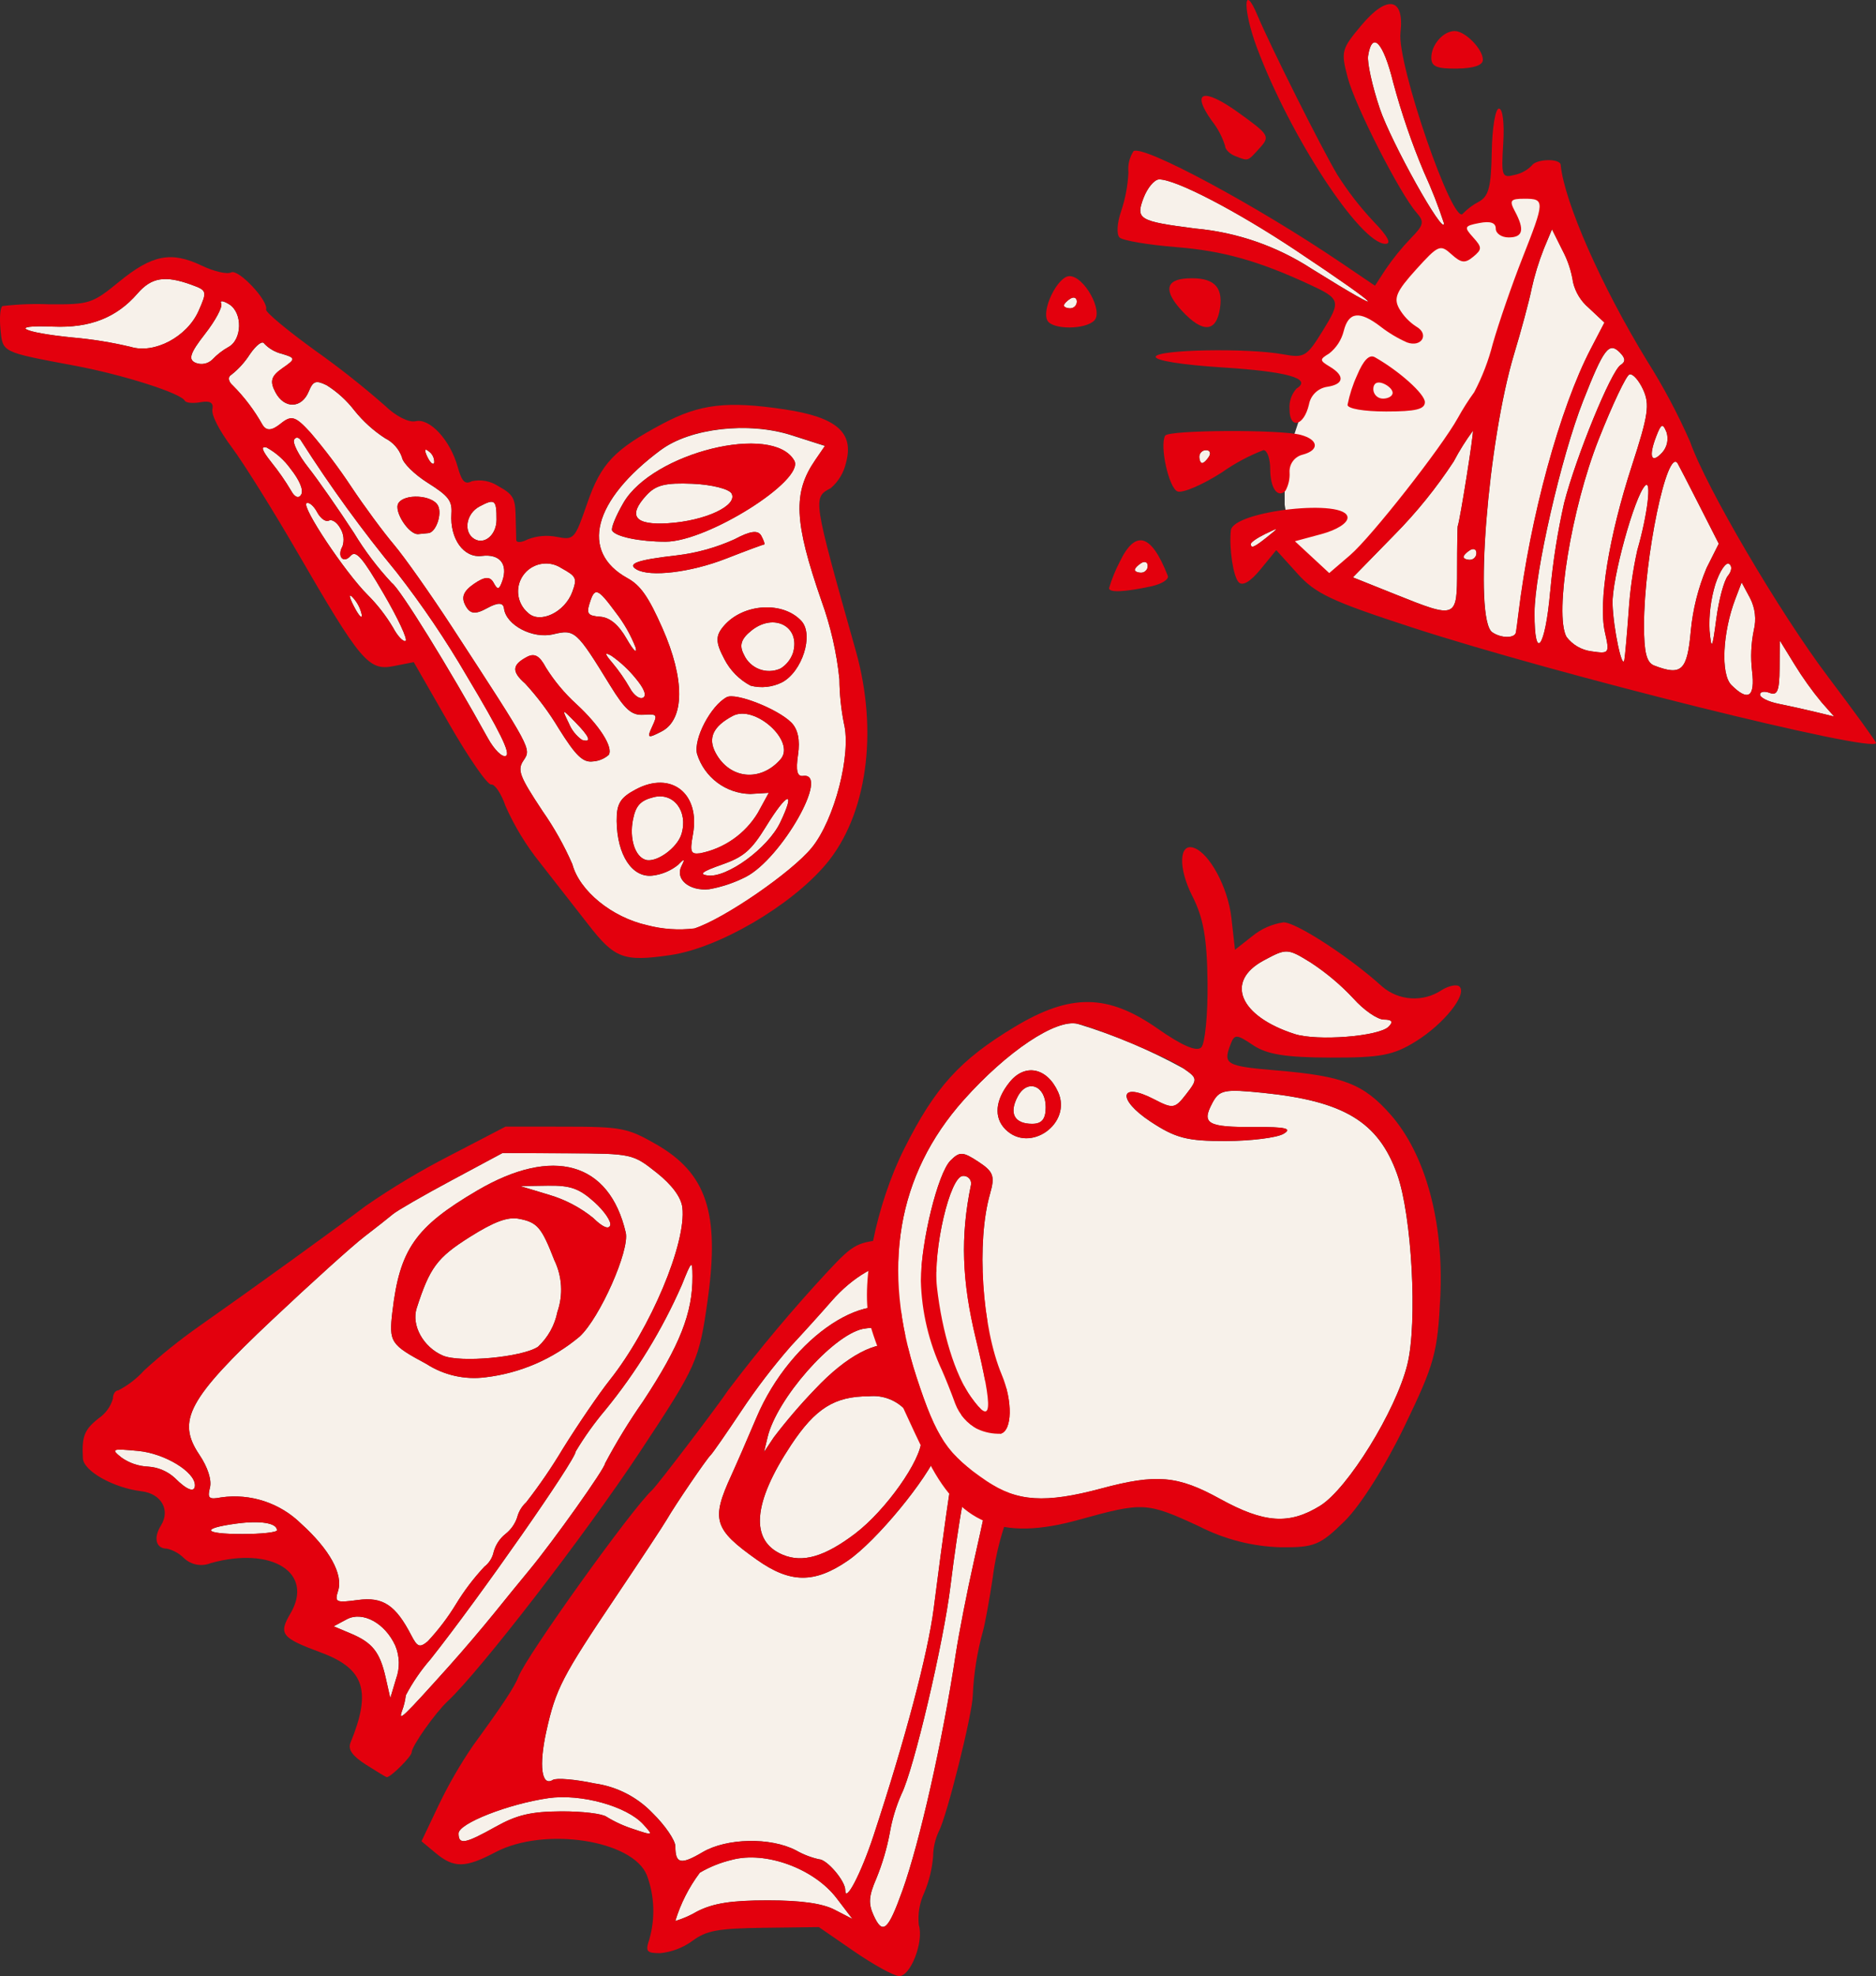 <?xml version="1.0" encoding="UTF-8"?>
<svg id="Ebene_1" data-name="Ebene 1" xmlns="http://www.w3.org/2000/svg" viewBox="0 0 227.345 239.361">
  <rect x="0" y="0" width="227.345" height="239.361" fill="#333333" stroke="none"/>
  <defs>
    <style>
      .cls-1 {
        fill: #e3000d;
      }

      .cls-1, .cls-2 {
        stroke-width: 0px;
      }

      .cls-2 {
        fill: #f7f1ea;
      }
    </style>
  </defs>
  <path id="Pfad_1188" data-name="Pfad 1188" class="cls-2" d="M72.738,74.703c1.168.082,2.229.967,3.201,2.667.8,1.4,1.296,1.885,1.1,1.079-.596-1.528-1.41-2.962-2.418-4.258-2.242-3.029-2.553-3.126-3.202-1.016-.356,1.164-.129,1.427,1.317,1.525"/>
  <path id="Pfad_1189" data-name="Pfad 1189" class="cls-2" d="M91.051,76.389c-1.242.999-1.489,1.787-.906,2.886.742,1.691,2.715,2.461,4.406,1.719.015-.006.029-.013.043-.019.695-.431,1.223-1.087,1.496-1.859.98-3.198-2.269-4.957-5.039-2.727"/>
  <path id="Pfad_1190" data-name="Pfad 1190" class="cls-2" d="M83.948,58.6c-3.319-.139-4.471.147-5.614,1.397-2.301,2.505-1.425,3.634,2.628,3.386,4.5-.281,8.473-2.138,7.698-3.597-.295-.555-2.415-1.087-4.711-1.183"/>
  <path id="Pfad_1191" data-name="Pfad 1191" class="cls-2" d="M92.851,100.079c-1.805,2.928-2.719,3.72-5.36,4.646-2.394.84-2.829,1.163-1.746,1.319,2.335.33,7.314-3.3,8.805-6.419,1.912-3.997.875-3.72-1.701.451"/>
  <path id="Pfad_1192" data-name="Pfad 1192" class="cls-2" d="M88.799,86.713c-2.377,1.263-3.037,2.672-2.088,4.459,1.705,3.21,5.451,3.586,7.885.793,1.87-2.149-3.123-6.67-5.797-5.25"/>
  <path id="Pfad_1193" data-name="Pfad 1193" class="cls-2" d="M79.226,96.558c-1.619.4-2.19,1.022-2.527,2.754-.442,2.267.248,4.441,1.535,4.835s3.827-1.421,4.348-3.111c.836-2.733-.921-5.081-3.353-4.48"/>
  <path id="Pfad_1194" data-name="Pfad 1194" class="cls-2" d="M56.57,81.885c-2.547-4.371-5.386-8.565-8.497-12.555-4.163-5.052-8.015-10.351-11.536-15.87-.265-.498-.665-.592-.888-.208s.544,1.895,1.703,3.36,3.653,5.037,5.541,7.935c1.316,2.174,2.854,4.206,4.588,6.064.991.683,6.912,10.242,11.635,18.79.793,1.435,1.767,2.387,2.206,2.153.57-.303-.724-2.939-4.751-9.668"/>
  <path id="Pfad_1195" data-name="Pfad 1195" class="cls-2" d="M69.73,87.488c-1.662-1.686-1.677-1.684-.803.102.329.815.882,1.52,1.595,2.034,1.229.376.954-.365-.794-2.135"/>
  <path id="Pfad_1196" data-name="Pfad 1196" class="cls-2" d="M80.094,54.498c-8.239,6.109-9.858,12.346-4.045,15.546,1.574.862,2.545,2.255,4.231,6.062,2.737,6.18,2.701,11.053-.103,12.499-1.688.872-1.791.816-1.139-.594.672-1.454.607-1.544-1.059-1.429-1.421.096-2.225-.606-4.028-3.534-4.099-6.666-4.291-6.839-6.901-6.215-2.489.595-5.725-1.1-5.974-3.129-.09-.736-.747-.747-2.038-.036-1.458.802-2.078.723-2.64-.334-.528-.994-.237-1.726,1.051-2.612s1.949-.922,2.376-.118c.475.894.677.849,1.054-.241.702-2.044-.326-3.29-2.49-3.019-2.197.276-3.885-2.073-3.68-5.118.106-1.56-.347-2.145-2.862-3.73-1.643-1.035-3.056-2.437-3.138-3.115-.36-1-1.093-1.823-2.046-2.295-1.413-.917-2.669-2.054-3.721-3.369-.932-1.21-2.071-2.245-3.365-3.056-1.299-.629-1.637-.51-2.157.756-.858,2.088-2.959,2.143-4.04.108-.709-1.335-.528-1.967.838-2.912,1.636-1.132,1.633-1.24-.041-1.746-.823-.197-1.572-.627-2.156-1.24-.213-.402-.958.153-1.747,1.302-.598.935-1.346,1.764-2.215,2.454-.485.257-.414.823.164,1.326,1.409,1.416,2.618,3.018,3.593,4.762.485.761,1.115.719,2.193-.146,1.318-1.059,1.783-.92,3.617,1.083,1.778,2.084,3.428,4.273,4.942,6.555,1.56,2.342,3.885,5.496,5.167,7.009s4.455,6.011,7.053,9.996c9.708,14.893,9.615,14.717,8.654,16.15-.777,1.157-.5,1.893,2.299,6.119,1.417,2.024,2.629,4.184,3.619,6.447.865,3.237,4.789,6.437,9.069,7.393,1.868.491,3.812.624,5.729.392,3.625-1.188,11.794-6.81,14.222-9.786,2.757-3.379,4.821-11.365,3.891-15.055-.349-1.764-.531-3.556-.545-5.354-.335-3.239-1.065-6.425-2.174-9.487-3.324-9.587-3.481-13.095-.761-17.052l1.181-1.718-4.079-1.302c-5.182-1.656-12.232-.862-15.804,1.792M48.271,60.964c.738-1.204,4.117-1.011,4.8.274.545,1.026-.255,3.294-1.178,3.343-.079.005-.617.057-1.195.118-1.131.119-3.011-2.775-2.425-3.732M63.849,79.581c.935-.497,1.545-.153,2.324,1.314,1.015,1.617,2.244,3.089,3.655,4.376,2.811,2.583,4.513,5.249,3.942,6.171-.529.463-1.195.74-1.897.79-1.215.172-2.082-.657-4.153-3.968-1.17-1.952-2.535-3.78-4.073-5.457-1.659-1.453-1.608-2.262.204-3.224M96.706,91.426c-.285,1.912-.11,2.662.606,2.567,3.343-.467-2.617,10.033-6.946,12.236-1.395.709-2.887,1.21-4.428,1.486-2.392.252-4.15-1.207-3.362-2.786.47-.939.381-.975-.407-.162-.886.711-1.953,1.16-3.08,1.296-2.467.308-4.313-2.482-4.358-6.594-.023-2.107.417-2.838,2.325-3.851,4.28-2.273,7.808.494,6.919,5.424-.392,2.174-.286,2.461.863,2.321,2.922-.576,5.465-2.359,7.004-4.909l1.321-2.416-2.245.136c-2.97-.062-5.568-2.018-6.447-4.856-.448-1.812,1.664-5.843,3.597-6.869,1.075-.571,6.114,1.394,7.799,3.048.824.808,1.105,2.13.84,3.925M94.777,82.649c-1.181.594-2.537.737-3.816.405-1.362-.72-2.471-1.84-3.177-3.21-1.094-2.06-1.101-2.849-.037-4.064,2.36-2.696,7.144-2.978,9.374-.556,1.518,1.65.106,6.124-2.347,7.427M92.597,65.952c-.122-.002-2.205.772-4.633,1.721-4.268,1.668-9.192,2.259-10.832,1.3-1.194-.699.138-1.164,4.858-1.699,2.413-.284,4.769-.937,6.984-1.935,1.975-1.049,2.891-1.164,3.288-.417.303.57.45,1.036.324,1.037M80.656,65.615c-3.131.007-6.088-.61-6.482-1.353-.154-.291.468-1.807,1.38-3.37,3.552-6.075,18.094-9.664,20.69-5.102,1.34,2.354-10.496,9.816-15.588,9.827"/>
  <path id="Pfad_1197" data-name="Pfad 1197" class="cls-2" d="M23.189,34.488c-3.195-1.155-4.832-.887-6.526,1.065-2.539,2.934-5.771,4.197-10.231,4.01-5.535-.23-3.813.708,2.412,1.323,2.355.206,4.691.584,6.991,1.131,2.873.89,6.846-1.217,8.238-4.368,1.048-2.368,1.018-2.471-.885-3.158"/>
  <path id="Pfad_1198" data-name="Pfad 1198" class="cls-2" d="M52.625,56.035c.026-.532-.218-1.041-.649-1.354-.514-.435-.591-.183-.196.639.356.746.737,1.066.845.715"/>
  <path id="Pfad_1199" data-name="Pfad 1199" class="cls-2" d="M63.973,74.216c1.43,1.401,4.486-.046,5.392-2.552.587-1.624.479-1.855-1.322-2.845-1.556-1.037-3.658-.615-4.694.941-.952,1.429-.683,3.343.624,4.455"/>
  <path id="Pfad_1200" data-name="Pfad 1200" class="cls-2" d="M57.499,65.293c1.233.722,2.664-.525,2.674-2.326.008-2.441-.206-2.608-2.064-1.621-1.644.873-1.992,3.14-.61,3.947"/>
  <path id="Pfad_1201" data-name="Pfad 1201" class="cls-2" d="M74.112,79.442c-.887-.504-.862-.279.092.838.801.961,1.516,1.99,2.138,3.076.46.853,1.172,1.372,1.583,1.154.479-.254.147-1.108-.929-2.388-.835-1.02-1.805-1.922-2.885-2.679"/>
  <path id="Pfad_1202" data-name="Pfad 1202" class="cls-2" d="M42.498,67.321c-.886,1.017-1.699.066-.986-1.154.228-.714.138-1.491-.247-2.133-.393-.739-1.024-1.177-1.404-.975s-1.022-.255-1.426-1.016-.98-1.252-1.28-1.093c-.685.364,4.69,8.427,7.417,11.128,1.174,1.177,2.198,2.494,3.049,3.922.557,1.049,1.246,1.783,1.532,1.632s-.918-2.733-2.675-5.74c-2.565-4.388-3.349-5.289-3.978-4.567"/>
  <path id="Pfad_1203" data-name="Pfad 1203" class="cls-2" d="M36.498,59.915c.313-.535-.179-1.731-1.291-3.135-.763-1.061-1.751-1.939-2.894-2.573-.763-.212-.586.335.581,1.798.877,1.088,1.675,2.237,2.387,3.438.419.789.92.983,1.217.471"/>
  <path id="Pfad_1204" data-name="Pfad 1204" class="cls-2" d="M42.878,73.421c.592,1.148,1.028,1.623.968,1.054-.166-.779-.538-1.5-1.076-2.088-.534-.579-.484-.114.108,1.034"/>
  <path id="Pfad_1205" data-name="Pfad 1205" class="cls-2" d="M27.772,36.861c-.727-.45-1.161-.494-.965-.097s-.693,2.066-1.978,3.704c-1.807,2.31-2.056,3.098-1.109,3.488.689.274,1.474.119,2.007-.396.567-.601,1.222-1.112,1.944-1.516,1.686-.895,1.752-4.162.101-5.183"/>
  <path id="Pfad_1206" data-name="Pfad 1206" class="cls-1" d="M71.874,92.221c.701-.05,1.367-.328,1.896-.791.573-.919-1.129-3.583-3.942-6.171-1.41-1.287-2.64-2.76-3.655-4.377-.779-1.467-1.389-1.811-2.324-1.314-1.812.962-1.864,1.771-.204,3.224,1.539,1.677,2.903,3.505,4.073,5.457,2.073,3.314,2.938,4.14,4.154,3.968M68.924,87.586c-.873-1.785-.859-1.788.803-.102,1.747,1.771,2.022,2.513.794,2.135-.713-.514-1.266-1.219-1.595-2.034"/>
  <path id="Pfad_1207" data-name="Pfad 1207" class="cls-1" d="M88.07,84.441c-1.936,1.029-4.049,5.059-3.597,6.868.879,2.838,3.476,4.795,6.447,4.857l2.244-.137-1.316,2.413c-1.538,2.55-4.082,4.333-7.004,4.909-1.148.141-1.254-.146-.862-2.32.89-4.932-2.639-7.697-6.919-5.424-1.906,1.013-2.348,1.744-2.325,3.85.045,4.112,1.891,6.903,4.358,6.594,1.128-.135,2.195-.585,3.08-1.296.789-.812.878-.777.408.163-.791,1.58.972,3.04,3.362,2.786,1.541-.276,3.032-.777,4.427-1.487,4.329-2.203,10.289-12.703,6.946-12.236-.714.099-.893-.658-.606-2.566.268-1.793-.015-3.119-.84-3.925-1.683-1.65-6.723-3.619-7.799-3.048M78.239,104.147c-1.287-.394-1.979-2.571-1.536-4.836.337-1.731.908-2.353,2.527-2.753,2.432-.601,4.189,1.746,3.353,4.48-.518,1.688-3.055,3.504-4.348,3.111M94.55,99.627c-1.491,3.12-6.471,6.749-8.806,6.419-1.082-.152-.647-.479,1.746-1.319,2.642-.926,3.555-1.717,5.36-4.646,2.575-4.175,3.612-4.452,1.702-.451M94.598,91.969c-2.433,2.794-6.179,2.419-7.885-.793-.949-1.787-.29-3.196,2.088-4.459,2.674-1.42,7.666,3.101,5.797,5.25"/>
  <path id="Pfad_1208" data-name="Pfad 1208" class="cls-1" d="M95.048,49.582c-6.947-1.036-10.24-.647-14.733,1.739-5.872,3.119-7.482,4.815-9.148,9.633-1.518,4.389-1.603,4.483-3.703,4.074-1.177-.233-2.396-.127-3.515.306-.751.399-1.374.431-1.387.072s-.048-1.72-.078-3.026c-.048-2.061-.33-2.524-2.14-3.519-.936-.604-2.073-.81-3.161-.574-.835.444-1.217.053-1.72-1.747-.903-3.234-3.383-5.922-5.093-5.517-.818.195-2.42-.617-3.718-1.884-2.693-2.364-5.506-4.586-8.429-6.658-3.381-2.439-6.07-4.682-5.977-4.984.321-1.048-3.361-4.964-4.234-4.501-.482.256-2.082-.112-3.556-.816-3.72-1.778-6.026-1.328-10.054,1.972-3.2,2.622-3.592,2.747-8.486,2.707-1.875-.077-3.753-.005-5.616.215-.265.141-.377,1.383-.245,2.759.277,2.892.057,2.783,9.007,4.463,5.86,1.099,12.849,3.324,13.338,4.246.141.265,1.001.342,1.914.176,1.14-.209,1.589.062,1.429.852-.139.701.796,2.532,2.374,4.65,1.431,1.922,4.988,7.613,7.904,12.648,7.68,13.26,8.65,14.409,11.653,13.821l2.467-.484,4.29,7.474c2.359,4.111,4.649,7.417,5.088,7.346s1.221,1.092,1.748,2.618c1.082,2.44,2.474,4.73,4.142,6.814,1.755,2.238,4.399,5.621,5.876,7.521,3.222,4.148,4.279,4.539,9.971,3.709,5.836-.852,14.549-5.935,18.821-10.983,4.987-5.893,6.409-16.034,3.63-25.887-5.233-18.556-5.229-18.521-3.026-19.691.932-.801,1.579-1.882,1.847-3.082,1-3.659-1.159-5.519-7.477-6.461M74.618,74.192c1.007,1.295,1.821,2.729,2.418,4.257.192.803-.301.322-1.101-1.078-.973-1.701-2.033-2.585-3.201-2.667-1.449-.102-1.672-.357-1.316-1.525.648-2.114.959-2.015,3.202,1.017M77.924,84.514c-.411.218-1.123-.301-1.582-1.154-.622-1.086-1.337-2.115-2.138-3.076-.953-1.117-.979-1.341-.091-.838,1.079.757,2.05,1.659,2.885,2.679,1.075,1.28,1.406,2.134.929,2.388M68.047,68.827c1.801.989,1.908,1.22,1.321,2.844-.907,2.507-3.963,3.953-5.392,2.552-1.424-1.211-1.597-3.348-.385-4.772,1.112-1.307,3.027-1.576,4.455-.624M58.108,61.348c1.86-.988,2.074-.819,2.065,1.62-.006,1.8-1.438,3.047-2.674,2.326-1.385-.809-1.035-3.073.609-3.946M51.781,55.324c-.394-.823-.319-1.076.195-.64.431.312.676.821.65,1.353-.109.352-.488.033-.846-.715M15.835,42.017c-2.299-.548-4.636-.926-6.991-1.132-6.227-.61-7.947-1.553-2.412-1.323,4.46.186,7.691-1.079,10.231-4.01,1.695-1.953,3.33-2.222,6.526-1.065,1.903.688,1.929.787.885,3.158-1.392,3.151-5.364,5.257-8.238,4.368M23.721,43.954c-.949-.39-.698-1.178,1.109-3.488,1.28-1.64,2.175-3.306,1.977-3.705s.238-.353.965.097c1.649,1.023,1.585,4.288-.101,5.183-.721.403-1.377.915-1.943,1.517-.533.515-1.319.67-2.007.396M32.894,56.004c-1.167-1.463-1.34-2.005-.58-1.798,1.143.633,2.131,1.512,2.894,2.573,1.111,1.403,1.607,2.598,1.29,3.134-.295.51-.796.319-1.216-.471-.714-1.201-1.513-2.35-2.392-3.437M43.843,74.476c.06.569-.377.095-.968-1.054s-.64-1.614-.108-1.034c.538.588.91,1.308,1.076,2.088M49.149,77.629c-.285.151-.976-.583-1.533-1.632-.851-1.428-1.874-2.746-3.048-3.923-2.728-2.7-8.103-10.763-7.418-11.127.3-.159.874.328,1.281,1.094s1.045,1.218,1.426,1.016,1.012.237,1.404.975c.385.643.475,1.42.247,2.133-.711,1.219.101,2.171.986,1.154.629-.722,1.413.179,3.978,4.567,1.756,3.006,2.961,5.589,2.675,5.74M61.317,91.551c-.442.235-1.413-.721-2.206-2.153-4.724-8.547-10.643-18.107-11.635-18.79-1.733-1.859-3.271-3.891-4.588-6.064-1.888-2.898-4.382-6.469-5.541-7.935s-1.922-2.979-1.702-3.36.624-.288.888.208c3.521,5.518,7.373,10.818,11.536,15.87,3.111,3.989,5.949,8.184,8.496,12.555,4.027,6.73,5.323,9.365,4.751,9.668M98.789,55.722c-2.72,3.958-2.563,7.465.761,17.052,1.108,3.062,1.838,6.248,2.173,9.488.015,1.797.198,3.589.546,5.352.93,3.695-1.137,11.678-3.891,15.055-2.427,2.977-10.598,8.598-14.222,9.786-1.917.233-3.862.1-5.729-.392-4.279-.955-8.207-4.154-9.069-7.393-.99-2.264-2.203-4.423-3.62-6.447-2.798-4.226-3.075-4.962-2.298-6.12.96-1.432,1.055-1.256-8.653-16.149-2.598-3.985-5.771-8.482-7.054-9.997s-3.61-4.666-5.167-7.009c-1.513-2.283-3.164-4.472-4.941-6.556-1.834-2.002-2.3-2.142-3.617-1.083-1.077.866-1.709.908-2.193.146-.975-1.743-2.184-3.345-3.593-4.761-.579-.503-.649-1.066-.165-1.327.869-.69,1.618-1.519,2.215-2.454.788-1.149,1.533-1.704,1.747-1.302.584.613,1.333,1.044,2.156,1.24,1.675.508,1.677.616.041,1.746-1.363.95-1.547,1.577-.838,2.912,1.082,2.038,3.182,1.984,4.04-.108.519-1.266.859-1.384,2.157-.755,1.294.812,2.433,1.846,3.365,3.056,1.052,1.315,2.308,2.452,3.721,3.369.953.472,1.686,1.295,2.045,2.295.083.679,1.495,2.08,3.139,3.115,2.518,1.584,2.965,2.172,2.862,3.73-.206,3.045,1.483,5.395,3.68,5.119,2.164-.272,3.192.974,2.49,3.018-.375,1.089-.579,1.136-1.055.241-.427-.804-1.087-.768-2.374.119s-1.58,1.617-1.052,2.611c.563,1.06,1.182,1.137,2.64.334,1.291-.711,1.949-.696,2.038.036.249,2.03,3.485,3.725,5.974,3.129,2.611-.625,2.802-.451,6.901,6.215,1.801,2.929,2.602,3.632,4.028,3.534,1.666-.115,1.732-.026,1.06,1.429-.652,1.409-.548,1.464,1.139.594,2.799-1.445,2.839-6.32.103-12.5-1.683-3.808-2.655-5.195-4.231-6.062-5.818-3.197-4.193-9.434,4.045-15.546,3.568-2.647,10.617-3.445,15.804-1.791l4.079,1.302-1.186,1.725Z"/>
  <path id="Pfad_1209" data-name="Pfad 1209" class="cls-1" d="M53.077,61.232c-.682-1.285-4.061-1.478-4.801-.274-.587.957,1.294,3.85,2.426,3.731.576-.06,1.114-.113,1.195-.118.924-.046,1.725-2.314,1.178-3.343"/>
  <path id="Pfad_1210" data-name="Pfad 1210" class="cls-1" d="M75.574,60.89c-.914,1.563-1.534,3.079-1.38,3.371.394.742,3.35,1.359,6.481,1.352,5.089-.01,16.929-7.472,15.588-9.827-2.595-4.56-17.137-.974-20.689,5.102M80.962,63.377c-4.049.253-4.925-.876-2.628-3.386,1.148-1.249,2.297-1.533,5.614-1.397,2.296.096,4.416.628,4.711,1.183.775,1.46-3.198,3.316-7.698,3.597"/>
  <path id="Pfad_1211" data-name="Pfad 1211" class="cls-1" d="M88.982,65.337c-2.216.999-4.571,1.652-6.984,1.937-4.718.534-6.052,1-4.856,1.698,1.641.958,6.561.364,10.831-1.3,2.422-.947,4.508-1.715,4.633-1.721s-.025-.463-.328-1.034c-.397-.748-1.317-.631-3.288.416"/>
  <path id="Pfad_1212" data-name="Pfad 1212" class="cls-1" d="M87.751,75.78c-1.063,1.215-1.056,2.003.038,4.063.706,1.37,1.815,2.491,3.177,3.211,1.278.331,2.632.186,3.812-.407,2.451-1.302,3.865-5.775,2.346-7.426-2.23-2.423-7.014-2.139-9.374.556M96.088,79.115c-.273.771-.8,1.427-1.496,1.859-1.681.766-3.664.024-4.43-1.656-.007-.014-.013-.029-.019-.043-.583-1.098-.336-1.886.906-2.886,2.77-2.231,6.019-.472,5.039,2.727"/>
  <path id="Pfad_1213" data-name="Pfad 1213" class="cls-2" d="M119.83,159.899c-.183,0-.3,1.518-.26,3.372.066,3.009-.38,5.9-2.934,18.993-.381,1.953-1.029,6.348-1.441,9.769-.828,6.886-4.466,22.352-5.946,25.276-.665,1.507-1.142,3.091-1.42,4.715-.355,1.886-.9,3.732-1.626,5.509-.925,2.142-.99,3.027-.329,4.478,1.1,2.41,1.752,1.842,3.5-3.043,2.084-5.816,4.846-18.068,6.449-28.6.386-2.538,1.387-7.65,2.223-11.36,4.047-17.942,4.672-23.048,3.239-26.448-.318-.969-.812-1.871-1.456-2.662"/>
  <path id="Pfad_1214" data-name="Pfad 1214" class="cls-2" d="M98.775,168.27c3.833-4.069,7.489-5.994,10.093-5.313,2.243.587,2.237-.692-.009-1.622-1.38-.515-2.876-.642-4.323-.365-3.679.808-10.415,8.484-11.521,13.129l-.423,1.775,1.183-1.775c1.553-2.037,3.223-3.984,5-5.829"/>
  <path id="Pfad_1215" data-name="Pfad 1215" class="cls-2" d="M28.662,184.546c-4.415.592-4.038,1.268.707,1.268,2.306,0,4.193-.206,4.193-.457,0-.876-1.978-1.2-4.9-.811"/>
  <path id="Pfad_1216" data-name="Pfad 1216" class="cls-2" d="M16.744,175.747c-3.191-.3-3.326-.244-2.039.792.953.677,2.081,1.063,3.249,1.11,1.205.075,2.348.562,3.237,1.378,1.464,1.476,2.431,1.825,2.431.876,0-1.635-3.681-3.859-6.878-4.156"/>
  <path id="Pfad_1217" data-name="Pfad 1217" class="cls-2" d="M42.015,196.145l-1.583.847,2.068.87c2.633,1.107,3.541,2.253,4.238,5.347l.56,2.485.694-2.323c.485-1.311.452-2.757-.091-4.045-1.247-2.738-3.968-4.208-5.886-3.181"/>
  <path id="Pfad_1218" data-name="Pfad 1218" class="cls-2" d="M71.898,147.539c1.125,1.1,1.874,1.424,2.054.885.155-.466-.726-1.75-1.96-2.852-1.818-1.624-2.878-1.994-5.6-1.954l-3.361.049,3.55,1.07c1.94.576,3.748,1.528,5.321,2.8"/>
  <path id="Pfad_1219" data-name="Pfad 1219" class="cls-2" d="M53.661,164.196c2.087.9,9.594.21,11.529-1.058,1.214-1.126,2.04-2.608,2.36-4.233.712-2.053.578-4.304-.371-6.258-1.552-4-2.062-4.592-4.3-5.021-1.36-.26-3.025.361-5.982,2.229-3.914,2.473-4.81,3.677-6.4,8.6-.666,2.069.794,4.719,3.164,5.74"/>
  <path id="Pfad_1220" data-name="Pfad 1220" class="cls-2" d="M113.166,194.744c1.233-9.6,1.767-13.357,3.074-21.63,1.076-6.805,1.162-11.618.293-16.406-.286-1.579-4.739-3.91-7.469-3.91-2.517,0-5.738,1.867-8.3,4.81-1.231,1.414-3.447,3.866-4.926,5.449-2.168,2.483-4.172,5.104-6,7.847-1.822,2.733-3.489,5.129-3.7,5.325-.48.435-4.32,6.071-5.332,7.825-.4.7-3.174,4.9-6.154,9.328-6.552,9.736-7.3,11.184-8.443,16.333-.921,4.154-.577,6.724.788,5.881.43-.266,2.709-.074,5.065.426,2.683.373,5.161,1.642,7.033,3.6,1.513,1.483,2.751,3.295,2.751,4.026,0,2.115.661,2.257,3.291.706,2.928-1.728,8.245-1.833,11.331-.224.871.498,1.812.862,2.792,1.08.95.006,3.176,2.613,3.176,3.721,0,1.675,1.918-2.005,3.418-6.557,3.873-11.756,6.6-22.057,7.316-27.634M102.77,189.022c-4.064,2.8-7,2.77-11.05-.1-5.215-3.692-5.563-4.845-3.089-10.213.54-1.171,1.907-4.314,3.038-6.984,4.193-9.9,14-16.335,18.575-12.192,3.318,3,5.24,11.846,3.513,16.166-1.4,3.505-7.544,10.954-10.987,13.323"/>
  <path id="Pfad_1221" data-name="Pfad 1221" class="cls-2" d="M105.27,169.128c-4.123,0-6.453,1.461-9.391,5.885-4.673,7.039-5.029,11.628-1.034,13.307,2.43,1.021,5.089.247,8.789-2.557s8.027-8.915,8.027-11.351c-.223-1.283-.829-2.469-1.74-3.4-1.139-1.364-2.884-2.069-4.651-1.879"/>
  <path id="Pfad_1222" data-name="Pfad 1222" class="cls-2" d="M88.706,225.276c-1.367.322-2.678.845-3.891,1.552-1.326,1.763-2.333,3.745-2.976,5.855.922-.274,1.808-.661,2.635-1.152,1.961-1,4.15-1.344,8.555-1.344,4.017,0,6.621.363,8.1,1.126l2.177,1.126-1.921-2.518c-2.738-3.59-8.6-5.737-12.68-4.646"/>
  <path id="Pfad_1223" data-name="Pfad 1223" class="cls-2" d="M51.834,198.817c1.294-1.384,2.443-2.896,3.429-4.514.988-1.621,2.138-3.137,3.433-4.524.584-.448.988-1.091,1.136-1.812.235-.849.732-1.603,1.42-2.153.658-.514,1.151-1.209,1.42-2,.18-.708.562-1.349,1.1-1.843,1.61-2.069,3.092-4.235,4.438-6.485,1.834-2.948,4.392-6.692,5.683-8.318,4.941-6.224,9.315-16.618,8.8-20.909-.149-1.245-1.261-2.744-3.134-4.228-2.87-2.273-2.99-2.3-10.782-2.332l-7.881-.032-6.176,3.311c-3.4,1.82-6.592,3.661-7.1,4.09s-2.08,1.667-3.493,2.749-6.422,5.6-11.132,10.038c-10.221,9.628-11.621,12.222-8.828,16.365,1.015,1.506,1.51,3.049,1.278,3.976-.326,1.3-.127,1.466,1.373,1.179,3.544-.501,7.119.677,9.671,3.186,3.462,3.127,5.119,6.136,4.483,8.14-.439,1.382-.267,1.462,2.4,1.105,3.042-.408,4.579.612,6.485,4.3.724,1.4,1.015,1.507,1.981.71M47.554,158.916c.877-7.589,2.782-10.312,10.3-14.719,9.165-5.371,15.993-3.436,17.978,5.1.5,2.137-3.133,10.33-5.579,12.591-3.241,2.727-7.21,4.445-11.416,4.94-2.506.324-5.047-.25-7.17-1.621-4.346-2.333-4.54-2.629-4.117-6.288"/>
  <path id="Pfad_1224" data-name="Pfad 1224" class="cls-2" d="M59.832,195.473c1.367-1.7,3.313-4.084,4.326-5.306,2.939-3.55,9.164-12.311,9.164-12.9,1.383-2.601,2.922-5.115,4.61-7.528,4.462-6.767,6.022-10.719,5.99-15.167-.015-1.981-.1-1.907-1.29,1.065-2.387,5.448-5.506,10.545-9.272,15.149-1.33,1.573-2.53,3.251-3.588,5.018,0,1.008-11.633,17.652-17.585,25.159-1.168,1.338-2.177,2.808-3.005,4.379-.076.646-.23,1.28-.459,1.889-.49,1.386.037.883,5.738-5.463,1.587-1.768,4-4.6,5.371-6.3"/>
  <path id="Pfad_1225" data-name="Pfad 1225" class="cls-2" d="M66.428,217.809c-4.855.707-10.856,3.065-10.856,4.266,0,1.418.765,1.28,4.512-.814,2.56-1.43,4.279-1.834,7.908-1.855,2.551-.014,5.033.282,5.516.66,1.035.633,2.143,1.136,3.3,1.5,2.376.8,2.4.791,1.158-.577-2.007-2.219-7.587-3.757-11.537-3.182"/>
  <path id="Pfad_1226" data-name="Pfad 1226" class="cls-1" d="M54.247,206.073c4-3.76,16.625-20.124,23.269-30.16,6.953-10.507,7.214-11.091,8.25-18.505,1.464-10.48-.136-15.293-6.247-18.8-3.457-1.983-4.21-2.13-10.983-2.136l-7.271-.006-6.8,3.535c-3.502,1.798-6.883,3.82-10.124,6.054-3.631,2.75-13.706,10.024-20.236,14.609-2.32,1.633-4.534,3.411-6.628,5.325-.894.993-1.96,1.815-3.148,2.427-.357,0-.649.455-.649,1.013-.281.963-.888,1.798-1.716,2.363-1.743,1.371-2.068,2.195-1.918,4.858.087,1.545,3.717,3.579,7.112,3.986,2.387.287,3.515,2.271,2.351,4.136-.95,1.521-.617,2.814.725,2.814.779.185,1.492.583,2.059,1.149.871.823,2.144,1.057,3.251.6,7.429-2.061,12.557,1.189,9.647,6.114-1.46,2.473-1.088,2.949,3.694,4.715,5.28,1.95,6.167,4.657,3.588,10.935-.332.808.224,1.593,1.875,2.651,1.291.826,2.423,1.508,2.517,1.515.47.033,3.025-2.513,3.025-3.015,0-.734,2.822-4.738,4.355-6.179M21.191,179.028c-.889-.817-2.032-1.303-3.237-1.378-1.168-.048-2.296-.433-3.249-1.11-1.287-1.037-1.152-1.089,2.039-.793,3.191.296,6.878,2.522,6.878,4.156,0,.949-.967.6-2.431-.875M29.37,185.815c-4.745,0-5.122-.677-.707-1.268,2.922-.393,4.9-.065,4.9.811,0,.251-1.886.457-4.192.457M47.993,203.372l-.694,2.323-.56-2.485c-.7-3.1-1.6-4.24-4.238-5.348l-2.068-.869,1.582-.848c1.918-1.027,4.639.443,5.886,3.181.543,1.288.576,2.734.091,4.045M43.368,193.803c-2.662.357-2.834.277-2.4-1.105.636-2-1.021-5.013-4.483-8.14-2.552-2.509-6.127-3.687-9.671-3.186-1.5.287-1.7.116-1.373-1.18.233-.926-.263-2.469-1.278-3.975-2.793-4.143-1.393-6.738,8.828-16.365,4.711-4.438,9.72-8.954,11.132-10.038s2.985-2.32,3.493-2.749,3.7-2.27,7.1-4.091l6.176-3.31,7.881.032c7.792.033,7.912.059,10.783,2.332,1.872,1.484,2.984,2.983,3.133,4.227.516,4.292-3.858,14.686-8.8,20.91-1.291,1.626-3.849,5.369-5.683,8.318-1.346,2.25-2.828,4.416-4.438,6.485-.538.494-.92,1.135-1.1,1.843-.269.791-.762,1.486-1.42,2-.688.55-1.185,1.304-1.42,2.153-.148.721-.551,1.364-1.136,1.811-1.295,1.388-2.446,2.904-3.433,4.525-.985,1.618-2.134,3.131-3.429,4.514-.966.8-1.257.692-1.981-.71-1.906-3.693-3.443-4.712-6.485-4.3M48.719,207.234c.229-.609.383-1.243.459-1.889.829-1.571,1.837-3.041,3.006-4.379,5.951-7.507,17.584-24.151,17.584-25.159,1.059-1.767,2.259-3.445,3.588-5.018,3.766-4.604,6.886-9.701,9.273-15.149,1.184-2.972,1.274-3.046,1.289-1.065.033,4.448-1.528,8.4-5.99,15.167-1.688,2.414-3.227,4.928-4.61,7.528,0,.587-6.224,9.348-9.164,12.9-1.012,1.222-2.959,3.61-4.326,5.306s-3.783,4.529-5.371,6.3c-5.7,6.346-6.228,6.849-5.738,5.463"/>
  <path id="Pfad_1227" data-name="Pfad 1227" class="cls-1" d="M110.234,159.537c-4.578-4.142-14.381,2.291-18.574,12.191-1.131,2.669-2.5,5.813-3.038,6.984-2.474,5.367-2.126,6.52,3.088,10.212,4.052,2.87,6.987,2.9,11.051.1,3.443-2.369,9.586-9.817,10.987-13.323,1.727-4.319-.195-13.162-3.514-16.166M93.015,174.099c1.106-4.645,7.842-12.321,11.521-13.129,1.447-.277,2.943-.151,4.323.364,2.246.931,2.252,2.209.009,1.623-2.6-.681-6.26,1.244-10.093,5.313-1.777,1.846-3.446,3.792-5,5.829l-1.183,1.775.423-1.775ZM103.634,185.764c-3.7,2.8-6.359,3.578-8.789,2.557-4-1.679-3.639-6.269,1.034-13.307,2.938-4.425,5.268-5.885,9.391-5.885,1.767-.19,3.512.515,4.651,1.879.911.931,1.517,2.117,1.74,3.4,0,2.436-4.314,8.537-8.027,11.351"/>
  <path id="Pfad_1228" data-name="Pfad 1228" class="cls-1" d="M58.836,166.828c4.205-.496,8.173-2.213,11.413-4.939,2.446-2.261,6.075-10.454,5.578-12.591-1.984-8.532-8.812-10.47-17.978-5.096-7.518,4.407-9.423,7.13-10.3,14.719-.423,3.659-.228,3.955,4.118,6.288,2.123,1.37,4.663,1.944,7.169,1.619M66.388,143.616c2.726-.04,3.785.33,5.6,1.954,1.233,1.1,2.115,2.386,1.959,2.852-.179.539-.928.216-2.053-.885-1.574-1.272-3.381-2.223-5.321-2.8l-3.55-1.07,3.365-.051ZM50.496,158.456c1.587-4.924,2.483-6.129,6.4-8.6,2.957-1.868,4.622-2.488,5.982-2.228,2.242.428,2.752,1.023,4.3,5.02.95,1.954,1.083,4.206.371,6.259-.32,1.625-1.146,3.107-2.36,4.233-1.934,1.267-9.442,1.956-11.529,1.058-2.37-1.021-3.83-3.671-3.164-5.74"/>
  <path id="Pfad_1229" data-name="Pfad 1229" class="cls-1" d="M121.89,157.714c-.756-.705-1.35-1.565-1.743-2.521-.333-.875-2.262-2.41-4.363-3.469-2.383-1.43-5.187-1.995-7.938-1.6-3.934.279-4.357.495-7.455,3.8-4.294,4.621-8.352,9.455-12.159,14.484-1.175,1.788-8.582,11.517-9.2,12.081-2.471,2.264-15.224,20.064-16.2,22.609-.468,1.225-1.925,3.428-5.5,8.329-1.576,2.306-2.974,4.729-4.182,7.247l-2.07,4.354,1.714,1.427c2.214,1.844,3.589,1.825,7.244-.1,5.912-3.114,16.635-1.488,18.352,2.783.939,2.516,1.036,5.269.278,7.845-.472,1.391-.3,1.6,1.345,1.6,1.413-.142,2.763-.658,3.91-1.495,1.692-1.252,3.106-1.509,8.668-1.579l6.646-.083,4.26,2.934c2.343,1.613,4.795,2.963,5.447,3,1.393.076,3.043-4.182,2.4-6.2-.135-1.334.092-2.679.659-3.894.589-1.395.952-2.875,1.076-4.384.012-1.05.246-2.086.686-3.04.955-1.716,4.109-14.338,4.123-16.5.117-2.642.535-5.262,1.245-7.81.264-.976.789-3.852,1.165-6.39.26-2.048.707-4.068,1.334-6.035.63-1.908,1.09-3.869,1.374-5.858.4-2.44,1.055-6.389,1.461-8.774.822-4.831-.417-10.964-2.58-12.758M76.807,221.568c-1.157-.364-2.265-.867-3.3-1.5-.483-.378-2.965-.674-5.516-.66-3.629.021-5.348.425-7.908,1.855-3.747,2.094-4.512,2.232-4.512.814,0-1.2,6-3.559,10.856-4.266,3.95-.576,9.53.963,11.537,3.182,1.239,1.367,1.218,1.378-1.158.577M101.129,231.317c-1.477-.764-4.081-1.126-8.1-1.126-4.4,0-6.593.344-8.555,1.343-.827.492-1.712.879-2.635,1.152.643-2.111,1.65-4.094,2.976-5.858,1.212-.706,2.523-1.229,3.888-1.552,4.082-1.091,9.943,1.055,12.68,4.645l1.922,2.519-2.176-1.123ZM102.429,228.937c0-1.107-2.225-3.715-3.175-3.72-.98-.219-1.921-.583-2.793-1.081-3.085-1.609-8.4-1.5-11.33.224-2.63,1.552-3.292,1.41-3.292-.7,0-.732-1.237-2.543-2.75-4.026-1.871-1.96-4.35-3.23-7.034-3.605-2.355-.5-4.635-.691-5.065-.426-1.364.844-1.709-1.726-.787-5.881,1.142-5.149,1.891-6.6,8.443-16.333,2.98-4.428,5.749-8.626,6.154-9.327,1.011-1.755,4.851-7.391,5.332-7.826.216-.2,1.883-2.591,3.7-5.325,1.827-2.743,3.832-5.364,6-7.847,1.478-1.582,3.695-4.034,4.926-5.449,2.561-2.943,5.782-4.809,8.3-4.809,2.73,0,7.183,2.331,7.469,3.91.869,4.787.784,9.6-.292,16.406-1.307,8.273-1.842,12.032-3.074,21.63-.717,5.577-3.444,15.878-7.317,27.634-1.5,4.551-3.418,8.231-3.418,6.556M118.042,189.016c-.837,3.71-1.838,8.822-2.224,11.36-1.6,10.531-4.364,22.783-6.448,28.6-1.75,4.885-2.4,5.453-3.5,3.043-.661-1.451-.6-2.336.33-4.478.726-1.777,1.271-3.623,1.626-5.509.277-1.624.754-3.208,1.42-4.715,1.479-2.924,5.117-18.39,5.946-25.276.412-3.421,1.06-7.816,1.44-9.769,2.554-13.1,3-15.984,2.935-18.992-.041-1.855.077-3.373.26-3.373.643.791,1.136,1.693,1.455,2.662,1.434,3.4.808,8.506-3.238,26.448"/>
  <path id="Pfad_1230" data-name="Pfad 1230" class="cls-2" d="M185.682,22.127l-14,8-4,6-1,2-3-1-2,3-2,3-1,2-1,5-2,6v5l1,6,4,4,7-6,9-12,5-8,4-15,3-7-3-1Z"/>
  <path id="Pfad_1231" data-name="Pfad 1231" class="cls-2" d="M211.064,70.542l1.019,1.9c.622,1.201.783,2.588.454,3.9-.334,1.625-.405,3.293-.211,4.94.381,3.159-.466,3.73-2.508,1.688-1.312-1.311-1.073-6.361.495-10.464l.751-1.964Z"/>
  <path id="Pfad_1232" data-name="Pfad 1232" class="cls-2" d="M209.539,68.294c.4.246.335.877-.144,1.454-.465.56-1.1,2.9-1.4,5.2-.488,3.679-.587,3.855-.817,1.459-.094-1.905.143-3.812.7-5.637.529-1.6,1.278-2.717,1.664-2.478"/>
  <path id="Pfad_1233" data-name="Pfad 1233" class="cls-2" d="M200.692,52.899c.619-1.608.8-1.691,1.262-.558.277.852.084,1.788-.508,2.461-1.329,1.444-1.691.533-.754-1.9"/>
  <path id="Pfad_1234" data-name="Pfad 1234" class="cls-2" d="M214.461,83.928c.929.357,1.177-.255,1.2-2.953l.024-3.4,1.789,2.908c.99,1.61,2.091,3.15,3.295,4.608l1.507,1.7-2.239-.546c-1.232-.3-3.253-.747-4.492-.995s-2.252-.747-2.252-1.109.528-.457,1.172-.21"/>
  <path id="Pfad_1235" data-name="Pfad 1235" class="cls-2" d="M153.584,65.032c-1.594,1.276-2,1.449-2,.852,0-.2.791-.747,1.758-1.215,1.688-.818,1.7-.8.241.363"/>
  <path id="Pfad_1236" data-name="Pfad 1236" class="cls-2" d="M159.005,32.591c-4.253-2.775-9.124-4.462-14.182-4.914-6.791-.874-7.215-1.123-6.254-3.67.474-1.255,1.334-2.281,1.911-2.281,2.028,0,9.382,3.825,16.652,8.661,10.666,7.1,11.709,8.323,1.873,2.2"/>
  <path id="Pfad_1237" data-name="Pfad 1237" class="cls-2" d="M167.204,13.126c-.9-2.682-1.536-5.549-1.406-6.371.49-3.093,1.842-1.65,3.046,3.254.993,3.686,2.232,7.302,3.71,10.822.932,2.035,1.749,4.121,2.447,6.248-.05,1.545-6.41-9.836-7.8-13.953"/>
  <path id="Pfad_1238" data-name="Pfad 1238" class="cls-2" d="M163.95,69.933l5.047-5.163c2.679-2.712,5.08-5.685,7.17-8.873.679-1.293,1.456-2.534,2.322-3.71.165,0-1.564,10.9-1.827,11.521-.046.107-.083,2.48-.083,5.272,0,5.975-.042,5.992-7.478,3.015l-5.151-2.062Z"/>
  <path id="Pfad_1239" data-name="Pfad 1239" class="cls-2" d="M178.141,66.637c.43-.266.781-.11.781.344.011.444-.337.813-.781.828-.429,0-.781-.155-.781-.345s.352-.561.781-.827"/>
  <path id="Pfad_1240" data-name="Pfad 1240" class="cls-2" d="M185.587,35.078c.373-1.699.882-3.365,1.523-4.982l.977-2.321,1.279,2.563c.642,1.208,1.074,2.516,1.278,3.868.288,1.206.954,2.288,1.9,3.089l1.9,1.781-1.652,3.171c-3.756,7.2-7.37,20.454-8.784,32.2-.1.859-.232,1.825-.287,2.148-.127.744-1.8.737-2.877-.012-2.253-1.567-.548-23.132,2.668-33.769.845-2.793,1.782-6.274,2.083-7.737"/>
  <path id="Pfad_1241" data-name="Pfad 1241" class="cls-2" d="M203.318,56.145c.115.186,1.281,2.447,2.592,5.025l2.384,4.686-1.484,2.954c-1.019,2.427-1.662,4.995-1.907,7.616-.437,4.821-1.115,5.462-4.437,4.187-.925-.355-1.235-1.581-1.233-4.882.006-8.21,2.811-21.657,4.085-19.586"/>
  <path id="Pfad_1242" data-name="Pfad 1242" class="cls-2" d="M167.597,46.437c.644.248,1.172.764,1.172,1.148s-.528.7-1.172.7c-.64.005-1.163-.507-1.172-1.147,0-.7.458-.971,1.172-.7"/>
  <path id="Pfad_1243" data-name="Pfad 1243" class="cls-2" d="M196.295,42.691c.7.7.729,1.122.1,1.523-1.153.73-5.4,11.107-6.84,16.7-.8,3.539-1.365,7.127-1.689,10.74-.6,6.834-1.915,8.636-1.9,2.6.01-4.885,3.231-18.935,5.887-25.684,2.507-6.365,3.133-7.194,4.449-5.878"/>
  <path id="Pfad_1244" data-name="Pfad 1244" class="cls-2" d="M198.424,66.637c-.541,2.442-.892,4.923-1.05,7.42-.2,2.792-.438,5.429-.519,5.858-.254,1.34-1.336-3.759-1.433-6.752-.1-3.024,2.655-13.025,3.947-14.337.822-.835.292,3.545-.945,7.811"/>
  <path id="Pfad_1245" data-name="Pfad 1245" class="cls-2" d="M197.466,45.355c.393-.131,1.142.7,1.665,1.848.816,1.792.623,3.091-1.365,9.2-2.794,8.582-4.088,16.55-3.275,20.157.586,2.6.545,2.653-1.648,2.332-1.201-.158-2.288-.793-3.015-1.763-1.482-2.769.6-15.53,3.9-23.887,1.661-4.206,3.341-7.754,3.734-7.885"/>
  <path id="Pfad_1246" data-name="Pfad 1246" class="cls-2" d="M146.163,54.53c.455,0,.61.352.344.781s-.637.781-.827.781-.344-.351-.344-.781c.015-.443.384-.792.827-.781"/>
  <path id="Pfad_1247" data-name="Pfad 1247" class="cls-2" d="M129.715,37.347c-.43,0-.781-.155-.781-.344s.351-.562.781-.828.781-.11.781.345c.011.443-.338.812-.781.827"/>
  <path id="Pfad_1248" data-name="Pfad 1248" class="cls-2" d="M138.306,69.371c-.429,0-.781-.155-.781-.344s.352-.562.781-.828.781-.11.781.345c.011.443-.338.812-.781.827"/>
  <path id="Pfad_1249" data-name="Pfad 1249" class="cls-1" d="M147.852,37.305c-.435,2.962-2.077,3.087-4.613.351-2.225-2.4-2.014-3.783.6-3.932,3.165-.178,4.4.925,4.013,3.581"/>
  <path id="Pfad_1250" data-name="Pfad 1250" class="cls-1" d="M157.225,69.47l-2.561-2.833-1.907,2.327c-1.228,1.5-2.17,2.055-2.646,1.562-.659-.683-1.174-4.074-.952-6.271.242-2.4,14.142-3.93,14.142-1.554,0,.675-1.3,1.493-3.188,2l-3.187.859,2.079,1.927,2.079,1.927,2.53-2.17c2.562-2.2,11.074-13.032,13.057-16.619.598-1.081,1.261-2.125,1.986-3.125.977-1.857,1.732-3.824,2.247-5.858.738-2.577,2.351-7.243,3.585-10.369,2.735-6.927,2.745-7.2.264-7.2-1.716,0-1.872.2-1.172,1.511,1.206,2.253.988,3.176-.753,3.176-.86,0-1.562-.479-1.562-1.063,0-.718-.646-.941-1.986-.685-1.829.35-1.889.487-.762,1.733,1.1,1.219,1.105,1.452.019,2.354-.994.824-1.459.771-2.644-.3-1.358-1.23-1.593-1.128-4.3,1.865-2.356,2.607-2.718,3.433-2.054,4.674.508.895,1.224,1.655,2.086,2.216,1.627.91.659,2.57-1.12,1.921-1.142-.508-2.218-1.152-3.205-1.918-2.545-1.953-3.874-1.793-4.458.533-.271,1.083-.894,2.045-1.772,2.734-1.175.708-1.168.838.087,1.591,1.866,1.119,1.716,2.145-.359,2.445-1.105.183-1.976,1.042-2.173,2.145-.616,2.626-2.354,3.039-2.354.559-.07-.914.237-1.817.849-2.5,1.938-1.2-1.077-2.058-8.968-2.557-4.913-.311-8.226-.845-8.1-1.307.232-.867,11.131-1.067,15.44-.283,2.578.469,2.853.305,4.822-2.882,2.216-3.585,2.139-3.839-1.7-5.612-6.136-2.835-10.437-4.04-16.012-4.485-3.437-.274-6.555-.8-6.931-1.175s-.306-1.757.2-3.194c.508-1.519.804-3.1.878-4.7-.092-.901.128-1.807.623-2.566,1.229-.759,14.869,6.57,25.056,13.463l4.2,2.842,1.268-1.953c.918-1.346,1.946-2.615,3.073-3.792,1.589-1.62,1.67-1.993.683-3.124-2.027-2.306-7.427-12.92-8.327-16.328-.84-3.194-.77-3.46,1.679-6.376,3.12-3.717,5.206-3.311,4.713.917-.439,3.754,6.382,23.529,7.562,21.924.564-.583,1.219-1.071,1.938-1.445,1.2-.657,1.487-1.783,1.562-6.048.051-2.918.438-5.237.873-5.232.456.006.671,1.766.517,4.236-.247,3.968-.163,4.2,1.379,3.8.783-.164,1.502-.552,2.068-1.117.516-.835,3.433-.919,3.514-.1.448,4.518,4.942,14.706,10.476,23.746,1.976,3.13,3.716,6.403,5.208,9.791,1.908,5.476,10.847,20.7,16.72,28.475,3.2,4.232,5.811,7.836,5.811,8.009,0,1.345-38.926-8.343-56.292-14.009-9.725-3.173-11.623-4.066-13.832-6.51M153.338,64.672c-.967.469-1.757,1.016-1.757,1.215,0,.6.4.425,2-.851,1.456-1.167,1.447-1.181-.241-.364M157.13,30.39c-7.27-4.835-14.624-8.661-16.652-8.661-.578,0-1.438,1.026-1.911,2.281-.962,2.548-.537,2.8,6.254,3.671,5.059.451,9.929,2.138,14.182,4.913,9.836,6.119,8.793,4.892-1.873-2.2M172.552,20.839c-1.478-3.52-2.718-7.135-3.71-10.822-1.205-4.9-2.557-6.347-3.046-3.254-.13.822.5,3.689,1.406,6.371,1.386,4.117,7.746,15.5,7.8,13.953-.698-2.127-1.514-4.213-2.446-6.248M201.956,52.35c-.458-1.132-.644-1.049-1.262.559-.937,2.435-.575,3.347.754,1.9.592-.673.785-1.609.508-2.461M215.543,85.253c1.239.248,3.26.7,4.492.995l2.239.546-1.507-1.7c-1.204-1.458-2.305-2.998-3.295-4.608l-1.788-2.908-.025,3.4c-.019,2.7-.267,3.31-1.2,2.953-.644-.247-1.172-.153-1.172.21s1.014.862,2.252,1.109M209.816,82.974c2.042,2.041,2.889,1.47,2.508-1.689-.194-1.647-.123-3.315.211-4.94.329-1.312.168-2.699-.454-3.9l-1.019-1.9-.751,1.965c-1.568,4.1-1.807,9.152-.495,10.464M207.174,76.412c.231,2.4.33,2.22.818-1.458.305-2.3.936-4.642,1.4-5.2.479-.577.541-1.208.144-1.454s-1.136.877-1.664,2.478c-.556,1.825-.793,3.732-.7,5.637M200.462,80.615c3.321,1.275,4,.635,4.437-4.187.245-2.62.888-5.188,1.907-7.615l1.484-2.954-2.384-4.687c-1.311-2.577-2.478-4.838-2.592-5.024-1.275-2.072-4.079,11.376-4.085,19.586,0,3.3.307,4.526,1.233,4.881M196.846,79.915c.082-.43.315-3.066.519-5.858.158-2.497.509-4.978,1.05-7.42,1.237-4.266,1.767-8.646.945-7.811-1.292,1.312-4.045,11.313-3.947,14.337.1,2.993,1.179,8.092,1.433,6.752M189.825,77.127c.727.969,1.814,1.604,3.015,1.762,2.193.322,2.234.264,1.648-2.331-.813-3.607.481-11.575,3.275-20.157,1.988-6.107,2.181-7.406,1.364-9.2-.522-1.147-1.272-1.979-1.664-1.848s-2.073,3.679-3.734,7.885c-3.3,8.356-5.386,21.118-3.9,23.887M187.864,71.648c.324-3.613.888-7.201,1.688-10.739,1.437-5.59,5.688-15.967,6.84-16.7.632-.4.6-.822-.1-1.523-1.316-1.317-1.943-.488-4.449,5.878-2.657,6.748-5.878,20.8-5.887,25.683-.012,6.035,1.308,4.232,1.9-2.6M180.824,76.581c1.078.749,2.75.756,2.877.011.055-.322.184-1.288.288-2.148,1.414-11.746,5.027-24.995,8.783-32.2l1.653-3.17-1.9-1.782c-.946-.801-1.611-1.883-1.9-3.088-.203-1.353-.636-2.661-1.278-3.869l-1.279-2.563-.963,2.327c-.64,1.617-1.15,3.283-1.523,4.981-.3,1.463-1.238,4.945-2.082,7.737-3.217,10.637-4.921,32.2-2.669,33.77M178.141,67.811c.443-.014.792-.384.781-.827,0-.454-.351-.61-.781-.344s-.781.637-.781.827.352.344.781.344M176.579,68.983c0-2.792.037-5.165.083-5.272.263-.616,1.992-11.521,1.827-11.521-.866,1.176-1.643,2.417-2.322,3.71-2.09,3.188-4.491,6.161-7.17,8.873l-5.047,5.163,5.151,2.063c7.436,2.977,7.478,2.96,7.478-3.015"/>
  <path id="Pfad_1251" data-name="Pfad 1251" class="cls-1" d="M166.604,43.264c2.983,1.689,6.07,4.46,6.07,5.448,0,.863-1.115,1.132-4.686,1.132-2.7,0-4.687-.341-4.687-.806.246-1.231.633-2.429,1.155-3.571.769-1.841,1.485-2.574,2.148-2.2M167.597,48.285c.644,0,1.172-.314,1.172-.7s-.528-.9-1.172-1.148c-.714-.273-1.172,0-1.172.7.009.64.532,1.152,1.172,1.147"/>
  <path id="Pfad_1252" data-name="Pfad 1252" class="cls-1" d="M126.952,38.862c-.794-1.286,1.239-5.422,2.662-5.416,1.771.007,4.125,4.25,2.989,5.386-1.1,1.1-4.98,1.116-5.651.03M129.715,36.175c-.43.266-.781.637-.781.827s.351.345.781.345c.443-.015.792-.385.781-.828,0-.454-.352-.61-.781-.344"/>
  <path id="Pfad_1253" data-name="Pfad 1253" class="cls-1" d="M141.197,52.772c.389-.695,13.91-.771,16.442-.093,2.177.584,2.282,1.86.2,2.4-.966.248-1.621,1.146-1.562,2.141.047.776-.126,1.549-.5,2.23-.946.945-1.845-.336-1.845-2.628,0-1.264-.367-2.3-.817-2.3-1.793.694-3.493,1.606-5.064,2.715-2.334,1.493-4.74,2.524-5.349,2.29-1.055-.4-2.192-5.528-1.5-6.763M145.687,56.084c.19,0,.561-.352.826-.781s.112-.781-.343-.781c-.443-.011-.813.338-.827.781,0,.429.155.781.344.781"/>
  <path id="Pfad_1254" data-name="Pfad 1254" class="cls-1" d="M176.579,8.305c-2.463.034-3.125-.244-3.125-1.314,0-1.577,1.452-3.231,2.835-3.231,1.268,0,3.414,2.186,3.414,3.479,0,.666-1.09,1.039-3.124,1.066"/>
  <path id="Pfad_1255" data-name="Pfad 1255" class="cls-1" d="M167.896,29.536c-3.036,0-11.543-12.987-15.586-23.792-1.7-4.552-1.656-8.008.054-3.936,1.6,3.808,7.791,16.163,9.706,19.366,1.279,2.023,2.748,3.919,4.388,5.663,1.717,1.771,2.211,2.7,1.438,2.7"/>
  <path id="Pfad_1256" data-name="Pfad 1256" class="cls-1" d="M152.668,17.917c-1.513,1.672-1.345,1.616-2.973.991-.678-.261-1.235-.822-1.235-1.246-.344-1.103-.89-2.132-1.61-3.036-2.553-3.585-1.028-4.046,3.238-.981,3.734,2.683,3.849,2.872,2.582,4.272"/>
  <path id="Pfad_1257" data-name="Pfad 1257" class="cls-1" d="M139.478,71.028c-3.24.693-5.077.772-5.077.218.321-1.079.743-2.125,1.26-3.124,1.92-4.045,3.86-3.505,5.859,1.631.165.426-.754,1-2.042,1.275M138.306,68.199c-.429.266-.781.637-.781.827s.352.345.781.345c.443-.015.792-.385.781-.828,0-.454-.352-.61-.781-.344"/>
  <path id="Pfad_1258" data-name="Pfad 1258" class="cls-2" d="M146.906,133.636c-1.332,2.488-.571,2.915,5.133,2.88,3.758-.022,4.612.18,3.5.826-.806.471-3.954.863-7,.872-4.682.013-6.087-.352-9.142-2.374-4.071-2.695-3.724-4.855.433-2.695,2.317,1.2,2.541,1.169,3.916-.607,1.4-1.806,1.386-1.934-.311-3.105-4.075-2.245-8.373-4.058-12.824-5.409-2.615-.656-8.563,3.31-13.837,9.229-8.075,9.058-10,20.42-5.7,33.587,2.418,7.4,3.73,9.339,8.484,12.566,3.68,2.5,7.108,2.719,13.89.9,6.687-1.8,9.269-1.571,14.382,1.247,5.358,2.955,8.393,3.165,12.149.843,3.344-2.066,9.178-11.511,10.565-17.1,1.256-5.059.557-18.081-1.239-23.078-2.271-6.326-6.431-8.846-16.243-9.841-4.74-.481-5.3-.366-6.169,1.263M121.258,173.664c-.946.033-1.886-.153-2.748-.543-1.265-.662-2.244-1.765-2.752-3.1-.465-1.285-1.185-3.095-1.6-4.02-1.592-3.403-2.465-7.099-2.562-10.855.017-4.735,2.062-13.041,3.586-14.565,1.112-1.112,1.5-1.1,3.382.14,1.837,1.2,2.03,1.738,1.41,3.9-1.659,5.788-.988,16.151,1.422,21.894,1.344,3.2,1.276,6.78-.138,7.149M121.847,136.801c-1.44-1.44-1.25-3.557.515-5.736,1.852-2.288,4.52-1.744,5.858,1.194,1.741,3.821-3.418,7.5-6.374,4.542"/>
  <path id="Pfad_1259" data-name="Pfad 1259" class="cls-2" d="M117.663,143.546c.109-.493-.201-.981-.694-1.09-.089-.02-.181-.026-.273-.019-1.563,0-3.658,8.951-3.153,13.465.617,5.517,2.194,10.61,4.122,13.317,2.571,3.61,2.726,1.763.595-7.037-1.709-7.05-1.881-12.428-.6-18.636"/>
  <path id="Pfad_1260" data-name="Pfad 1260" class="cls-2" d="M123.335,132.812c-1.094,2.042-.416,3.318,1.76,3.318,1.162,0,1.632-.582,1.632-2.014,0-2.628-2.225-3.484-3.392-1.3"/>
  <path id="Pfad_1261" data-name="Pfad 1261" class="cls-2" d="M167.717,123.502c-.783,0-2.452-1.153-3.708-2.563-1.541-1.648-3.273-3.106-5.161-4.341-2.819-1.742-2.938-1.747-5.718-.25-4.707,2.534-2.931,6.746,3.752,8.9,2.738.884,10.207.3,11.4-.885.592-.592.414-.864-.56-.864"/>
  <path id="Pfad_1262" data-name="Pfad 1262" class="cls-1" d="M174.669,119.958c-2.229,1.46-5.155,1.271-7.177-.464-3.858-3.512-10.4-7.773-11.94-7.773-1.387.202-2.693.776-3.779,1.662l-2.11,1.659-.434-3.86c-.416-3.689-2.656-7.853-4.567-8.49-1.8-.6-1.887,2.48-.167,5.852,1.347,2.636,1.782,5.12,1.841,10.473.042,3.86-.3,7.394-.761,7.854-.556.555-2.332-.209-5.274-2.269-6.057-4.238-10.563-4.294-17.352-.209-6.638,3.992-9.645,7.313-13.39,14.788-3.359,6.7-5.249,16.024-4.216,20.8.539,2.5,3.143,8.723,6.839,16.355,4,8.266,9.075,10.379,18.586,7.743,7.786-2.157,8.2-2.135,14.57.815,3.058,1.562,6.425,2.424,9.857,2.525,4.081.034,4.779-.251,7.733-3.146,1.921-1.883,4.885-6.57,7.254-11.47,3.664-7.577,4.035-8.92,4.362-15.757.432-9.054-1.8-17.228-6.015-22.025-3.269-3.72-5.724-4.676-13.717-5.352-6.269-.53-6.625-.729-5.682-3.184.475-1.24.719-1.231,2.735.119,1.67,1.117,3.966,1.486,9.366,1.5,6.08.018,7.632-.277,10.352-1.968,3.4-2.113,6.245-5.677,5.292-6.63-.316-.316-1.308-.114-2.206.446M153.069,132.368c9.813.995,13.972,3.514,16.245,9.84,1.794,5,2.494,18.02,1.239,23.078-1.387,5.592-7.223,15.037-10.566,17.1-3.756,2.322-6.789,2.111-12.149-.843-5.112-2.818-7.694-3.042-14.382-1.248-6.781,1.821-10.211,1.6-13.889-.9-4.755-3.228-6.066-5.17-8.485-12.567-4.3-13.166-2.378-24.529,5.7-33.586,5.276-5.919,11.222-9.885,13.838-9.23,3.073.773,10.868,4.059,12.824,5.41,1.7,1.17,1.71,1.3.312,3.105-1.375,1.776-1.6,1.81-3.917.606-4.157-2.159-4.5,0-.432,2.7,3.055,2.02,4.459,2.386,9.141,2.374,3.042-.01,6.191-.4,7-.873,1.109-.646.255-.848-3.505-.825-5.7.033-6.465-.392-5.132-2.881.872-1.628,1.43-1.742,6.168-1.262M168.279,124.359c-1.189,1.187-8.657,1.768-11.4.884-6.683-2.156-8.457-6.368-3.751-8.9,2.779-1.5,2.9-1.491,5.717.25,1.888,1.236,3.621,2.694,5.162,4.342,1.254,1.41,2.922,2.562,3.707,2.562.974,0,1.152.274.56.865"/>
  <path id="Pfad_1263" data-name="Pfad 1263" class="cls-1" d="M119.973,144.618c.62-2.16.427-2.695-1.41-3.9-1.886-1.236-2.27-1.251-3.382-.14-1.524,1.524-3.569,9.83-3.587,14.565.099,3.758.972,7.455,2.566,10.859.415.927,1.136,2.735,1.6,4.02.508,1.335,1.487,2.437,2.752,3.1.862.389,1.803.575,2.748.542,1.414-.37,1.482-3.944.138-7.149-2.41-5.743-3.082-16.106-1.422-21.894M117.668,169.221c-1.928-2.707-3.5-7.8-4.122-13.316-.506-4.515,1.589-13.465,3.152-13.465.502-.042.944.331.987.833.008.092.002.185-.019.275-1.284,6.209-1.112,11.586.6,18.637,2.131,8.8,1.975,10.646-.595,7.036"/>
  <path id="Pfad_1264" data-name="Pfad 1264" class="cls-1" d="M122.362,131.064c-1.765,2.179-1.955,4.3-.515,5.736,2.956,2.956,8.115-.721,6.374-4.542-1.338-2.938-4.006-3.483-5.858-1.194M125.096,136.126c-2.176,0-2.852-1.276-1.759-3.318,1.166-2.18,3.392-1.324,3.392,1.3,0,1.432-.472,2.014-1.634,2.014"/>
</svg>